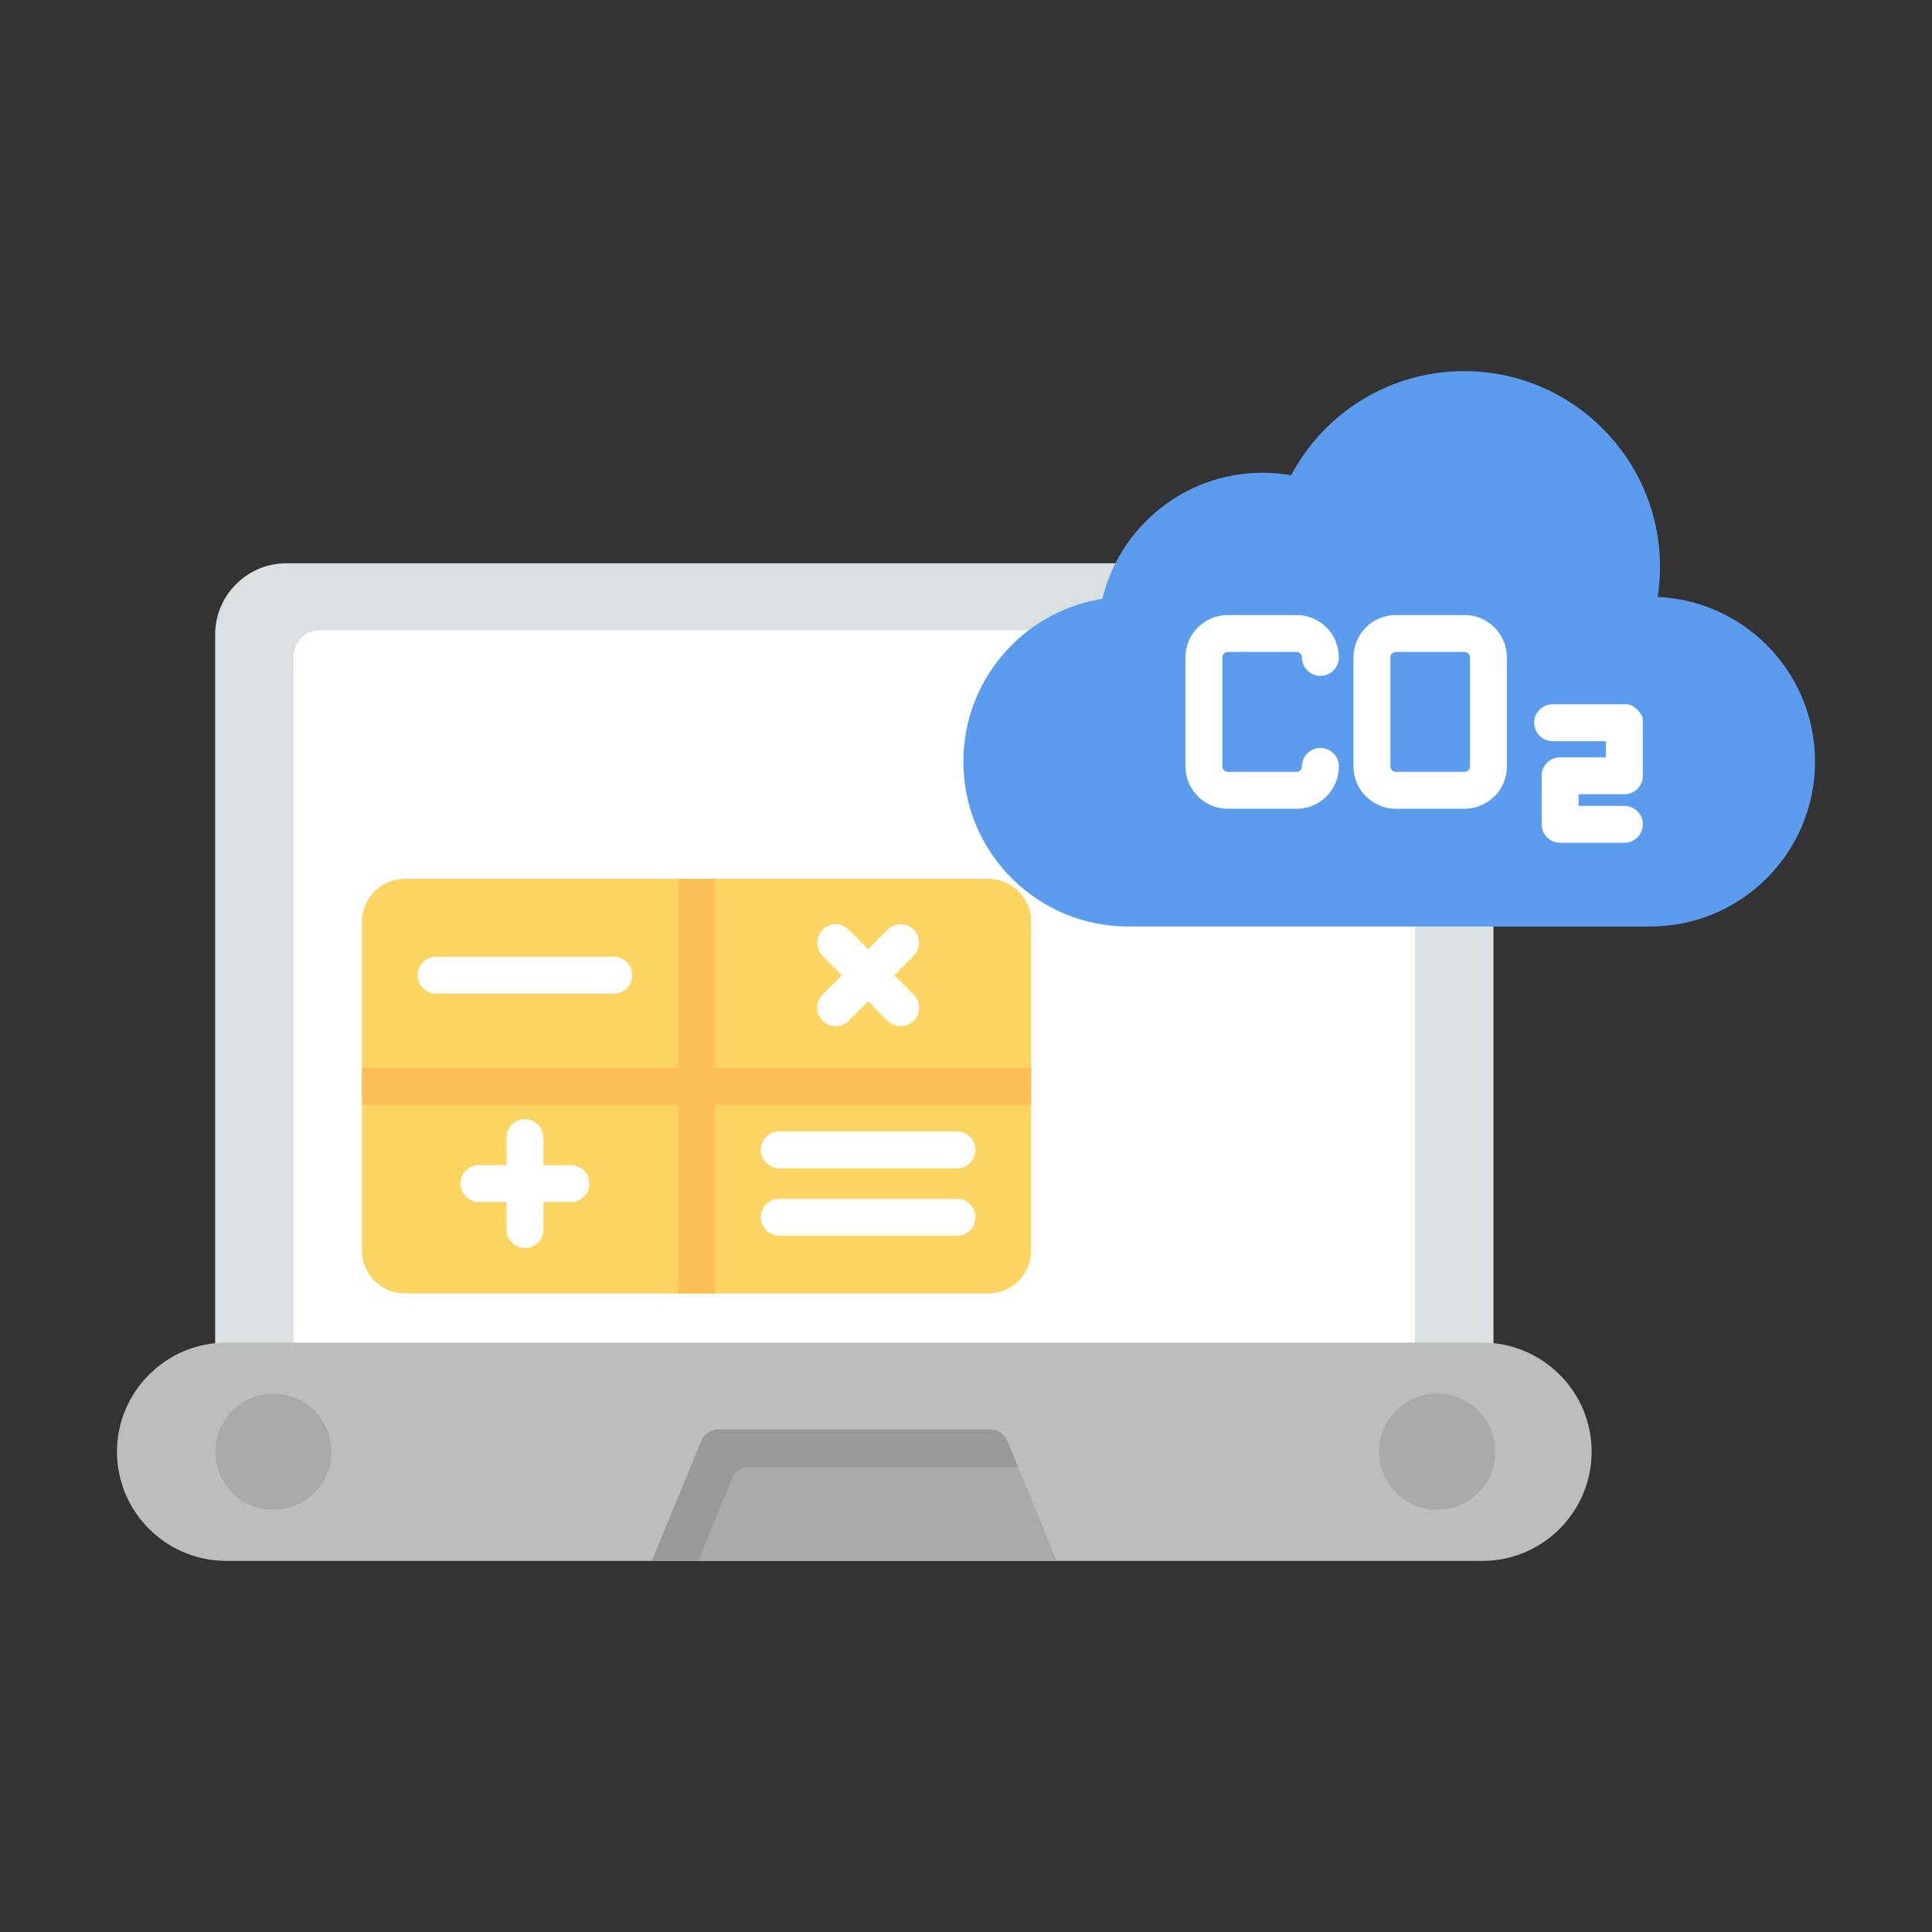 <svg clip-rule="evenodd" fill-rule="evenodd" height="173.397mm" image-rendering="optimizeQuality" shape-rendering="geometricPrecision" text-rendering="geometricPrecision" viewBox="0 0 173.397 173.397" width="173.397mm" xmlns="http://www.w3.org/2000/svg"><rect x="0" y="0" width="173.397" height="173.397" fill="#333333" stroke="none"/><g id="Layer_x0020_1"><g id="_313226704"><path id="_313587696" d="m20.967 123.812c-.915 0-1.657-.742-1.657-1.657v-65.212c0-3.517 2.872-6.389 6.389-6.389h106.682c.915 0 1.657.742 1.657 1.657v69.945c0 .915-.742 1.657-1.657 1.657-.914 0-110.5 0-111.414 0z" fill="#dadfe1" fill-rule="nonzero"/><path id="_313587552" d="m28.006 123.812c-.915 0-1.657-.742-1.657-1.657v-63.262c0-1.27 1.049-2.32 2.32-2.32h96.674c.915 0 1.657.742 1.657 1.657v63.925c0 .915-.742 1.657-1.657 1.657-.914 0-56.727 0-97.337 0z" fill="#fff" fill-rule="nonzero"/><path id="_313587648" d="m101.259 83.154c-4.086 0-7.785-1.656-10.463-4.334-2.678-2.678-4.334-6.377-4.334-10.463 0-3.892 1.506-7.434 3.968-10.078 2.2-2.363 5.166-4.005 8.504-4.533.74-3.062 2.433-5.755 4.75-7.746 2.591-2.226 5.957-3.571 9.634-3.571.646 0 1.306.046 1.976.136.018.002.035.005.052.008.178.025.355.052.532.084 1.395-2.628 3.432-4.858 5.899-6.477 2.767-1.815 6.075-2.872 9.628-2.872 4.854 0 9.249 1.968 12.431 5.149 3.181 3.181 5.149 7.577 5.149 12.431 0 .815-.059 1.634-.174 2.453-.011.078-.022.156-.034.234 3.817.171 7.259 1.789 9.788 4.319 2.678 2.678 4.334 6.377 4.334 10.463 0 4.086-1.656 7.785-4.334 10.463-2.678 2.678-6.377 4.334-10.463 4.334z" fill="#5c9cee"/><g fill-rule="nonzero"><path id="_313587336" d="m36.334 78.872h52.361c1.061 0 2.025.433 2.722 1.13s1.13 1.661 1.13 2.722v29.51c0 1.061-.433 2.025-1.13 2.722s-1.661 1.13-2.722 1.13h-52.361c-1.061 0-2.025-.433-2.722-1.13s-1.13-1.661-1.13-2.722v-29.51c0-1.061.433-2.025 1.13-2.722s1.661-1.13 2.722-1.13z" fill="#fcd462"/><g fill="#fcbf58"><path id="_313587168" d="m60.858 78.872h3.313v37.216h-3.313z"/><path id="_313587360" d="m92.548 95.823v3.313h-60.066v-3.313z"/></g><path id="_313586760" d="m125.275 55.199h6.167c1.047 0 1.998.427 2.686 1.115.688.688 1.115 1.639 1.115 2.686v9.786c0 1.047-.427 1.998-1.115 2.686-.04.04-.082.078-.125.113-.679.622-1.58 1.002-2.561 1.002h-6.167c-1.041 0-1.991-.428-2.683-1.119l-.003.003c-.688-.688-1.115-1.639-1.115-2.686v-9.786c0-1.043.427-1.992 1.115-2.68l.003-.003-.003-.003c.688-.688 1.639-1.115 2.686-1.115zm6.167 3.313h-6.167c-.133 0-.254.056-.344.145l-.003-.003c-.087.089-.141.212-.141.347v9.786c0 .132.056.254.145.344l-.003.003.003.003c.085.085.207.138.344.138h6.167c.116 0 .221-.038.302-.102.013-.015.027-.029.042-.043.089-.089.145-.211.145-.344v-9.786c0-.133-.056-.254-.145-.344s-.211-.145-.344-.145z" fill="#fff"/><path id="_313586352" d="m116.849 68.787c0-.915.742-1.657 1.657-1.657.915 0 1.657.742 1.657 1.657 0 1.047-.427 1.998-1.115 2.686-.688.688-1.639 1.115-2.686 1.115h-6.167c-1.047 0-1.998-.427-2.686-1.115-.688-.688-1.115-1.639-1.115-2.686v-9.786c0-1.047.427-1.998 1.115-2.686.688-.688 1.639-1.115 2.686-1.115h6.167c1.047 0 1.998.427 2.686 1.115.688.688 1.115 1.639 1.115 2.686 0 .915-.742 1.657-1.657 1.657-.915 0-1.657-.742-1.657-1.657 0-.133-.056-.254-.145-.344s-.211-.145-.344-.145h-6.167c-.133 0-.254.056-.344.145s-.145.211-.145.344v9.786c0 .132.056.254.145.344.089.089.211.145.344.145h6.167c.133 0 .254-.055.344-.145.089-.089.145-.211.145-.344z" fill="#fff"/><path id="_313586304" d="m139.352 66.522c-.915 0-1.657-.742-1.657-1.657s.742-1.657 1.657-1.657h6.117c.135 0 .086.002.099.002.544-.027.817-.042 1.349.465.567.54.552.827.524 1.406-.001.017.002-.039.002.087v4.457c0 .915-.742 1.657-1.657 1.657h-4.108v1.044h4.108c.915 0 1.657.742 1.657 1.657 0 .915-.742 1.657-1.657 1.657h-5.765c-.915 0-1.657-.742-1.657-1.657v-4.357c0-.915.742-1.657 1.657-1.657h4.108v-1.446z" fill="#fff"/><path id="_313586880" d="m20.294 120.499h112.761c2.695 0 5.145 1.102 6.92 2.876 1.774 1.774 2.876 4.224 2.876 6.919s-1.102 5.145-2.876 6.92c-1.774 1.774-4.224 2.876-6.92 2.876h-112.761c-2.695 0-5.145-1.102-6.919-2.876-1.775-1.774-2.876-4.224-2.876-6.919s1.102-5.145 2.876-6.919c1.774-1.774 4.224-2.876 6.919-2.876z" fill="#bcbdbf"/><path id="_313586424" d="m94.838 140.09h-36.333l4.415-10.719c.236-.626.841-1.072 1.55-1.072h24.409v.001c.641 0 1.251.375 1.521 1.002z" fill="#a9aaac"/><path id="_313586544" d="m24.534 125.077c1.44 0 2.745.584 3.689 1.528s1.528 2.249 1.528 3.689c0 1.44-.584 2.745-1.528 3.689-.944.944-2.249 1.528-3.689 1.528-1.44 0-2.745-.584-3.689-1.528-.944-.944-1.528-2.249-1.528-3.689 0-1.44.584-2.745 1.528-3.689s2.249-1.528 3.689-1.528z" fill="#a9aaac"/><path id="_313586904" d="m128.985 125.077c1.44 0 2.745.584 3.689 1.528s1.528 2.249 1.528 3.689c0 1.44-.584 2.745-1.528 3.689-.944.944-2.249 1.528-3.689 1.528s-2.745-.584-3.689-1.528c-.944-.944-1.528-2.249-1.528-3.689 0-1.44.584-2.745 1.528-3.689.944-.944 2.249-1.528 3.689-1.528z" fill="#a9aaac"/><path id="_313586400" d="m88.879 128.299h-24.409c-.709 0-1.314.446-1.55 1.072l-4.415 10.719h4.152l3.029-7.355c.236-.626.841-1.072 1.55-1.072h24.135l-.972-2.362c-.269-.626-.879-1.001-1.521-1.003z" fill="#98999b"/><path id="_313586952" d="m69.939 104.857c-.915 0-1.657-.742-1.657-1.657 0-.915.742-1.657 1.657-1.657h15.949c.915 0 1.657.742 1.657 1.657 0 .915-.742 1.657-1.657 1.657z" fill="#fff"/><path id="_89158528" d="m69.939 110.907c-.915 0-1.657-.742-1.657-1.657 0-.915.742-1.657 1.657-1.657h15.949c.915 0 1.657.742 1.657 1.657 0 .915-.742 1.657-1.657 1.657z" fill="#fff"/><path id="_312416968" d="m42.991 107.882c-.915 0-1.657-.742-1.657-1.657 0-.915.742-1.657 1.657-1.657h8.249c.915 0 1.657.742 1.657 1.657 0 .915-.742 1.657-1.657 1.657z" fill="#fff"/><path id="_312415864" d="m45.459 102.101c0-.915.742-1.657 1.657-1.657.915 0 1.657.742 1.657 1.657v8.249c0 .915-.742 1.657-1.657 1.657-.915 0-1.657-.742-1.657-1.657z" fill="#fff"/><path id="_312416392" d="m55.09 85.87c.915 0 1.657.742 1.657 1.657s-.742 1.657-1.657 1.657h-15.949c-.915 0-1.657-.742-1.657-1.657s.742-1.657 1.657-1.657z" fill="#fff"/><path id="_313239376" d="m82.001 89.272c.647.647.647 1.696 0 2.343-.647.647-1.696.647-2.343 0l-5.833-5.833c-.647-.647-.647-1.696 0-2.343.647-.647 1.696-.647 2.342 0z" fill="#fff"/><path id="_313233256" d="m79.659 83.439c.647-.647 1.696-.647 2.343 0 .647.647.647 1.696 0 2.343l-5.833 5.833c-.647.647-1.696.647-2.342 0-.647-.647-.647-1.696 0-2.343z" fill="#fff"/></g></g></g></svg>